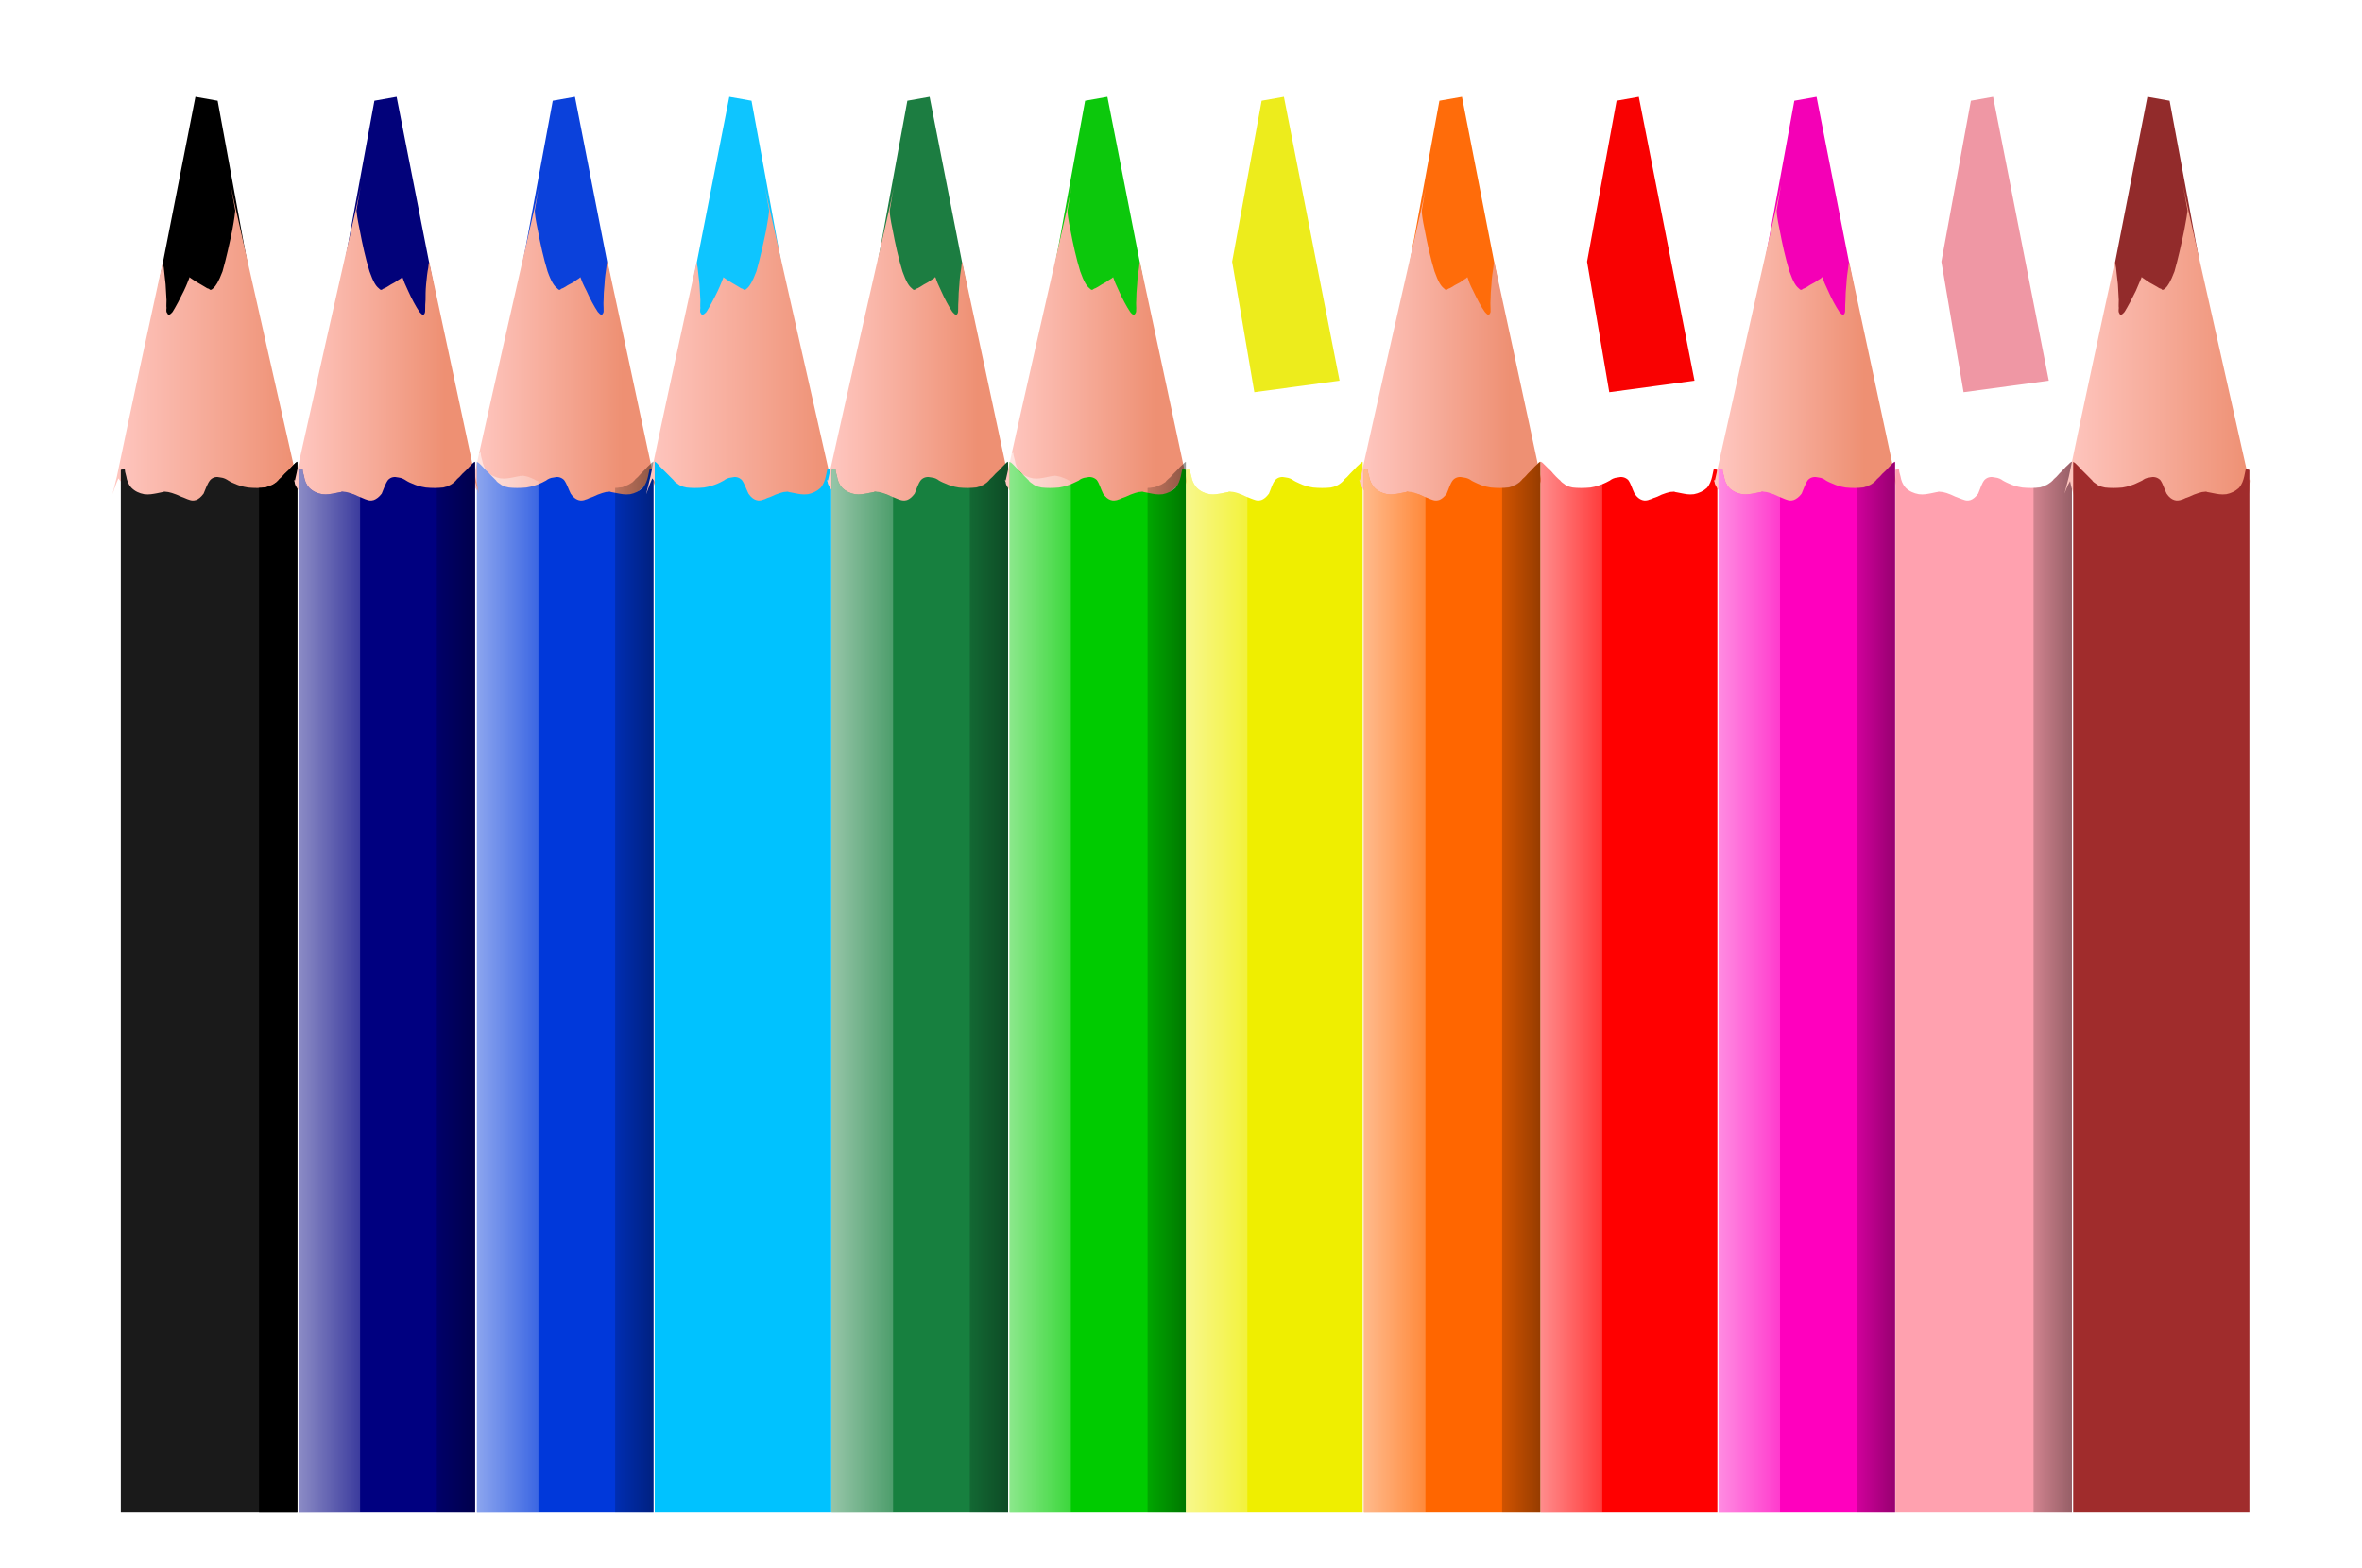 <?xml version="1.0" encoding="UTF-8"?>
<svg image-rendering="optimizeSpeed" baseProfile="basic" version="1.1" viewBox="0 0 485 322" xmlns="http://www.w3.org/2000/svg" xmlns:xlink="http://www.w3.org/1999/xlink">
<defs>
<linearGradient id="c">
<stop stop-color="#ee9073" offset="0"/>
<stop stop-color="#ffc8c2" offset="1"/>
</linearGradient>
<linearGradient id="b">
<stop stop-color="#fff" offset="0"/>
<stop stop-color="#fff" stop-opacity="0" offset="1"/>
</linearGradient>
<linearGradient id="h">
<stop offset="0"/>
<stop stop-opacity="0" offset="1"/>
</linearGradient>
<linearGradient id="d" x1=".801" x2="-.002" y1=".483" y2=".483" xlink:href="#c"></linearGradient>
<linearGradient id="e" x1="-1.429" x2="1.739" y1="4.468" y2="4.468" xlink:href="#b"></linearGradient>
<linearGradient id="a" x1="3.583" x2="-.795" y1="4.559" y2="4.559" xlink:href="#h"></linearGradient>
<linearGradient id="k" x1="1" x2="-.003" y1=".244" y2=".244" xlink:href="#c"></linearGradient>
<linearGradient id="g" x1=".801" x2="0" y1=".483" y2=".483" xlink:href="#c"></linearGradient>
<linearGradient id="r" x1="-1.429" x2="1.744" y1="4.409" y2="4.409" xlink:href="#b"></linearGradient>
<linearGradient id="q" x1=".803" x2="-.002" y1=".482" y2=".482" xlink:href="#c"></linearGradient>
<linearGradient id="j" x1="-1.441" x2="1.748" y1="4.49" y2="4.49" xlink:href="#b"></linearGradient>
<linearGradient id="p" x1="3.591" x2="-.795" y1="4.559" y2="4.559" xlink:href="#h"></linearGradient>
<linearGradient id="i" x1="-1.441" x2="1.748" y1="4.431" y2="4.431" xlink:href="#b"></linearGradient>
<linearGradient id="o" x1="-1.433" x2="1.739" y1="4.409" y2="4.409" xlink:href="#b"></linearGradient>
<linearGradient id="f" x1="-1.429" x2="1.739" y1="4.409" y2="4.409" xlink:href="#b"></linearGradient>
<linearGradient id="n" x1="3.583" x2="-.803" y1="4.559" y2="4.559" xlink:href="#h"></linearGradient>
<linearGradient id="m" x1="1" x2="-.013" y1=".17" y2=".17" xlink:href="#c"></linearGradient>
<linearGradient id="l" x1=".98" x2="-.003" y1=".573" y2=".573" xlink:href="#c"></linearGradient>
</defs>
<rect width="485" height="322" fill="#fff">
<animate attributeName="visibility" begin="0s" dur="4.00s" from="visible" repeatCount="indefinite" to="visible"/>
</rect>
<g></g>
<rect width="485" height="322" fill="#fff"/>
<path d="m107.38 53.75 6.12-33.06 4.56-0.81 11.38 58.31-17.5 2.37-4.56-26.81z" fill="#0b41db"/>
<path d="m97.13 98.69c3.56-16.06 9-40.06 12.62-55.94 1.75-8.19 0.81-4.25 0.06 0.5 0 0.63 0.13 1.69 0.63 4.06 0.5 2.69 1.19 5.82 2 8.44 0.75 2.13 1.37 3 1.94 3.44 0.43 0.5 0.62 0.37 0.87 0.12 0.25-0.06 0.44-0.18 0.88-0.43 0.43-0.32 1-0.57 1.56-0.88 0.5-0.37 0.87-0.62 1.19-0.81 0.25-0.19 0.25-0.25 0.31-0.25v0c-0.06-0.13-0.13-0.19 0.12 0.31 0.13 0.44 0.44 1.19 1.13 2.5 0.69 1.56 1.56 3.19 2.31 4.31 0.63 0.75 0.88 0.69 1.06 0.32 0.19-0.19 0.13-0.57 0.13-1.13 0-0.44-0.06-0.81 0-1.62 0-0.94 0.06-2 0.19-3.25 0.06-1.38 0.25-2.5 0.37-3.38 0.06-0.81 0.13-1.06 0.19-1.12 0-0.25 0-0.19 0.06-0.13 2.69 12.56 6.75 31.44 9.44 44.13 1.44 6.18 0.81 3-0.31 0.37-0.32 0.38-0.94 1.13-2.88 2.69-2.25 1.81-5.06 3.87-8.12 5.75-2.94 1.56-5.07 2.25-6.88 2.69-1.69 0.43-2.31 0.43-3.12 0.31-0.88 0.12-1.5 0.19-2.94-0.25-1.69-0.44-3.56-1.13-5.75-2.56-2.38-1.75-4.25-3.69-5.63-5.38-1.25-1.5-1.43-2.12-1.43-2.5-0.25-0.5-0.13-0.44 0-0.31z" fill="url(#d)"/>
<path d="m97.94 94.88c0-0.07 0-0.07 0.12 0.06 0.07 0 0.19 0.06 0.5 0.37 0.32 0.32 0.69 0.69 1.19 1.25l2.13 2.13c0 0.06 0.18 0.31 0.68 0.62 0.38 0.32 0.88 0.63 1.94 0.82 1.06 0.12 2.25 0.12 3.56 0 1.19-0.19 2.07-0.5 2.82-0.82 0.75-0.31 1.06-0.56 1.25-0.62 0.31-0.25 0.81-0.56 1.62-0.63 0.69-0.18 1.38-0.12 2.06 0.5 0.57 0.75 0.88 1.82 1.38 2.82 0.5 0.75 1 1.12 1.56 1.31s1 0.06 1.25 0c0.06-0.06 0.19-0.06 0.56-0.19 0.25-0.12 0.63-0.31 1.25-0.5 0.63-0.31 1.25-0.56 1.88-0.75 0.56-0.19 0.94-0.25 1.25-0.25 0.31-0.06 0.44 0 0.56 0.06 0.19 0 0.56 0.13 1.31 0.25 0.69 0.13 1.5 0.32 2.57 0.19 1-0.19 1.87-0.62 2.62-1.31 0.63-0.75 0.88-1.56 1.06-2.31 0.19-0.82 0.25-1.25 0.32-1.5h0.06c0-0.07 0.06-0.07 0.19 0 0.06 0 0.18 0 0.31 0.06 0.06 0 0.12 0 0.19 0.06h0.06v214.13h-36.25v-215.75z" fill="#0038da"/>
<path d="m98.75 93c-0.06-0.06-0.12-0.06-0.12 0-0.07 0-0.07 0-0.13 0.06-0.12 0-0.25 0-0.31 0.07h-0.19-0.06v217.5h12.62v-211.75c-0.06-0.07-0.18-0.13-0.43-0.19-0.25-0.13-0.5-0.31-0.88-0.44-0.44-0.19-0.87-0.37-1.31-0.44-0.44-0.12-0.75-0.12-0.94-0.06-0.25 0-0.37 0-0.37 0.06-0.25 0-0.63 0.13-1.32 0.25-0.75 0.13-1.56 0.32-2.56 0.19-1.06-0.19-1.94-0.62-2.62-1.31-0.69-0.81-1-1.63-1.13-2.44-0.25-0.81-0.31-1.25-0.25-1.5z" fill="url(#e)"/>
<path d="m134.19 94.88c-0.06-0.07-0.13-0.07-0.19 0.06-0.06 0-0.19 0.06-0.44 0.37-0.37 0.32-0.75 0.69-1.25 1.25-0.5 0.5-0.93 0.94-1.31 1.38-0.44 0.37-0.69 0.62-0.75 0.75-0.06 0-0.12 0.12-0.31 0.31-0.19 0.13-0.44 0.25-0.81 0.5-0.44 0.19-0.88 0.38-1.32 0.56-0.5 0.07-0.81 0.07-1.06 0.13-0.31 0-0.44 0-0.44 0.06v210.38h7.88v-215.75z" fill="url(#a)"/>
<path d="m160.38 53.75-6.07-33.06-4.56-0.81-11.44 58.31 17.5 2.37 4.57-26.81z" fill="#0ec5ff"/>
<path d="m170.63 98.69c-3.63-16.06-9.07-40.06-12.63-55.94-1.81-8.19-0.87-4.25-0.06 0.5-0.06 0.63-0.19 1.69-0.63 4.06-0.56 2.69-1.25 5.82-2 8.44-0.81 2.13-1.37 3-1.87 3.44-0.5 0.5-0.69 0.37-0.94 0.12-0.31-0.06-0.5-0.18-0.87-0.43-0.5-0.32-1-0.57-1.5-0.88-0.57-0.37-1-0.62-1.25-0.81-0.32-0.19-0.32-0.25-0.32-0.25-0.06-0.06-0.06-0.06 0 0 0-0.13 0.07-0.19-0.12 0.31-0.19 0.44-0.44 1.19-1.06 2.5-0.75 1.56-1.63 3.19-2.32 4.31-0.68 0.75-1 0.69-1.12 0.32-0.25-0.19-0.19-0.57-0.13-1.13-0.06-0.44 0-0.81 0-1.62-0.06-0.94-0.12-2-0.18-3.25-0.13-1.38-0.32-2.5-0.38-3.38-0.12-0.81-0.19-1.06-0.19-1.12-0.06-0.25-0.06-0.19 0-0.13-2.75 12.56-6.87 31.44-9.5 44.13-1.5 6.18-0.81 3 0.38 0.37 0.25 0.38 0.87 1.13 2.81 2.69 2.19 1.81 5 3.87 8.13 5.75 2.87 1.56 5 2.25 6.87 2.69 1.63 0.43 2.25 0.43 3.13 0.31 0.81 0.12 1.43 0.19 2.93-0.25 1.63-0.44 3.57-1.13 5.82-2.56 2.31-1.75 4.12-3.69 5.56-5.38 1.19-1.5 1.37-2.12 1.44-2.5 0.18-0.5 0.06-0.44 0-0.31z" fill="url(#k)"/>
<path d="m134.44 94.88c0-0.07 0.06-0.07 0.19 0.06 0.06 0 0.12 0.06 0.43 0.37 0.25 0.32 0.63 0.69 1.19 1.25l2.13 2.13c0 0.06 0.18 0.31 0.68 0.62 0.38 0.32 0.88 0.63 1.94 0.82 1.06 0.12 2.25 0.12 3.56 0 1.19-0.19 2.07-0.5 2.82-0.82 0.75-0.31 1.06-0.56 1.25-0.62 0.31-0.25 0.81-0.56 1.62-0.63 0.69-0.18 1.38-0.12 2.06 0.5 0.57 0.75 0.88 1.82 1.38 2.82 0.5 0.75 1 1.12 1.56 1.31s1 0.06 1.25 0c0.06-0.06 0.19-0.06 0.56-0.19 0.25-0.12 0.63-0.31 1.25-0.5 0.63-0.31 1.25-0.56 1.88-0.75 0.56-0.19 0.94-0.25 1.25-0.25 0.31-0.06 0.44 0 0.56 0.06 0.19 0 0.56 0.13 1.31 0.25 0.69 0.13 1.5 0.32 2.57 0.19 1-0.19 1.87-0.62 2.62-1.31 0.63-0.75 0.88-1.56 1.06-2.31 0.19-0.82 0.25-1.25 0.32-1.5h0.06c0-0.07 0.06-0.07 0.19 0 0.06 0 0.18 0 0.31 0.06 0.06 0 0.12 0 0.19 0.06h0.06v214.13h-36.25v-215.75z" fill="#00c2ff"/>
<path d="m135.25 93c-0.06-0.06-0.06-0.06-0.06 0-0.06 0-0.13 0-0.19 0.06-0.12 0-0.25 0-0.31 0.07h-0.19-0.06v217.5h12.62v-211.75c-0.06-0.07-0.18-0.13-0.37-0.19-0.25-0.13-0.56-0.31-0.94-0.44-0.5-0.19-0.87-0.37-1.31-0.44-0.44-0.12-0.75-0.12-0.94-0.06-0.25 0-0.37 0-0.37 0.06-0.25 0-0.63 0.13-1.32 0.25-0.75 0.13-1.56 0.32-2.56 0.19-1.06-0.19-1.94-0.62-2.62-1.31-0.69-0.81-0.94-1.63-1.07-2.44-0.25-0.81-0.31-1.25-0.31-1.5z" fill="url(#e)"/>
<path d="m170.69 94.88c0-0.07-0.06-0.07-0.13 0.06-0.12 0-0.18 0.06-0.5 0.37-0.37 0.32-0.75 0.69-1.25 1.25-0.5 0.5-0.93 0.94-1.31 1.38-0.44 0.37-0.69 0.62-0.75 0.75-0.06 0-0.12 0.12-0.31 0.31-0.19 0.13-0.44 0.25-0.81 0.5-0.44 0.19-0.88 0.38-1.32 0.56-0.5 0.07-0.81 0.07-1.06 0.13-0.31 0-0.44 0-0.44 0.06v210.38h7.88v-215.75z" fill="url(#a)"/>
<path d="m180.25 53.75 6.06-33.06 4.57-0.81 11.43 58.31-17.5 2.37-4.56-26.81z" fill="#1c7d41"/>
<path d="m170 98.69c3.56-16.06 9-40.06 12.63-55.94 1.75-8.19 0.81-4.25 0.06 0.5 0 0.63 0.12 1.69 0.62 4.06 0.5 2.69 1.19 5.82 2 8.44 0.75 2.13 1.32 3 1.88 3.44 0.44 0.5 0.62 0.37 0.94 0.12 0.25-0.06 0.43-0.18 0.87-0.43 0.44-0.32 0.94-0.57 1.5-0.88 0.5-0.37 0.94-0.62 1.25-0.81l0.25-0.25c0-0.06 0-0.06 0.06 0-0.06-0.13-0.06-0.19 0.13 0.31 0.12 0.44 0.44 1.19 1.06 2.5 0.69 1.56 1.56 3.19 2.31 4.31 0.63 0.75 0.88 0.69 1.07 0.32 0.12-0.19 0.12-0.57 0.12-1.13 0-0.44 0-0.81 0.06-1.62 0-0.94 0.07-2 0.19-3.25 0.06-1.38 0.25-2.5 0.38-3.38 0.06-0.81 0.12-1.06 0.18-1.12v-0.13c2.69 12.56 6.75 31.44 9.44 44.13 1.44 6.18 0.81 3-0.31 0.37-0.31 0.38-0.94 1.13-2.88 2.69-2.25 1.81-5 3.87-8.06 5.75-2.94 1.56-5.12 2.25-6.94 2.69-1.68 0.43-2.31 0.43-3.06 0.31-0.87 0.12-1.5 0.19-2.94-0.25-1.68-0.44-3.62-1.13-5.81-2.56-2.31-1.75-4.19-3.69-5.56-5.38-1.25-1.5-1.5-2.12-1.5-2.5-0.25-0.5-0.06-0.44 0.06-0.31z" fill="url(#g)"/>
<path d="m207 94.88c0-0.07-0.06-0.07-0.12 0.06-0.13 0-0.25 0.06-0.5 0.37-0.32 0.32-0.69 0.69-1.19 1.25-0.56 0.5-1 0.94-1.38 1.38-0.43 0.37-0.68 0.62-0.75 0.75-0.06 0.06-0.25 0.31-0.68 0.62-0.44 0.32-0.94 0.63-1.94 0.82-1.13 0.12-2.31 0.12-3.56 0-1.25-0.19-2.07-0.5-2.75-0.82-0.82-0.31-1.19-0.56-1.32-0.62-0.31-0.25-0.81-0.56-1.56-0.63-0.75-0.18-1.5-0.12-2.12 0.5-0.63 0.75-0.88 1.82-1.32 2.82-0.56 0.75-1.06 1.12-1.56 1.31-0.62 0.19-1.06 0.06-1.31 0-0.13-0.06-0.25-0.06-0.56-0.19-0.32-0.12-0.69-0.31-1.25-0.5-0.63-0.31-1.25-0.56-1.88-0.75-0.62-0.19-1-0.25-1.25-0.25-0.37-0.06-0.5 0-0.56 0.06-0.25 0-0.63 0.13-1.31 0.25-0.75 0.13-1.57 0.32-2.57 0.19-1.06-0.19-1.93-0.62-2.62-1.31-0.69-0.75-0.94-1.56-1.06-2.31-0.25-0.82-0.32-1.25-0.32-1.5h-0.06c-0.06-0.07-0.12-0.07-0.19 0-0.12 0-0.18 0-0.25 0.06-0.12 0-0.18 0-0.18 0.06h-0.13v214.13h36.25v-215.75z" fill="#17803f"/>
<path d="m171.56 96.38h-0.06c-0.06-0.07-0.12-0.07-0.19 0-0.12 0-0.18 0-0.25 0.06-0.12 0-0.18 0-0.18 0.06h-0.13v214.13h12.63v-208.5c-0.07-0.07-0.19-0.13-0.38-0.19-0.25-0.13-0.56-0.25-0.94-0.38-0.5-0.18-0.93-0.37-1.31-0.43-0.44-0.13-0.69-0.19-0.87-0.13-0.25 0-0.38 0-0.44 0.06-0.25 0-0.63 0.13-1.31 0.25-0.75 0.13-1.57 0.32-2.57 0.19-1.06-0.19-1.93-0.62-2.62-1.31-0.69-0.75-0.94-1.56-1.06-2.31-0.25-0.82-0.32-1.25-0.32-1.5z" fill="url(#r)"/>
<path d="m207 94.88c0-0.07-0.06-0.07-0.12 0.06-0.13 0-0.25 0.06-0.5 0.37-0.32 0.32-0.69 0.69-1.19 1.25-0.56 0.5-1 0.94-1.38 1.38-0.43 0.37-0.68 0.62-0.75 0.75-0.06 0-0.12 0.12-0.31 0.31-0.19 0.13-0.37 0.25-0.75 0.5-0.44 0.19-0.94 0.38-1.37 0.56-0.5 0.07-0.75 0.07-1 0.13-0.32 0-0.44 0-0.5 0.06v210.38h7.87v-215.75z" fill="url(#a)"/>
<path d="m216.75 53.75 6.06-33.06 4.57-0.81 11.43 58.31-17.5 2.37-4.56-26.81z" fill="#0cc80c"/>
<path d="m206.5 98.69c3.56-16.06 9-40.06 12.63-55.94 1.75-8.19 0.81-4.25 0.06 0.5 0 0.63 0.12 1.69 0.62 4.06 0.5 2.69 1.19 5.82 2 8.44 0.75 2.13 1.32 3 1.88 3.44 0.44 0.5 0.62 0.37 0.94 0.12 0.25-0.06 0.43-0.18 0.87-0.43 0.44-0.32 0.94-0.57 1.5-0.88 0.5-0.37 0.94-0.62 1.25-0.81 0.25-0.19 0.31-0.25 0.31-0.25v0c-0.06-0.13-0.06-0.19 0.13 0.31 0.12 0.44 0.44 1.19 1.06 2.5 0.69 1.56 1.56 3.19 2.31 4.31 0.57 0.75 0.88 0.69 1.07 0.32 0.18-0.19 0.18-0.57 0.18-1.13 0-0.44-0.06-0.81 0-1.62 0-0.94 0.07-2 0.19-3.25 0.06-1.38 0.25-2.5 0.38-3.38 0.06-0.81 0.12-1.06 0.18-1.12v-0.13c2.69 12.56 6.75 31.44 9.44 44.13 1.44 6.18 0.81 3-0.31 0.37-0.31 0.38-0.88 1.13-2.81 2.69-2.25 1.81-5.07 3.87-8.13 5.75-2.94 1.56-5.12 2.25-6.94 2.69-1.68 0.43-2.31 0.43-3.06 0.31-0.87 0.12-1.5 0.19-2.94-0.25-1.68-0.44-3.62-1.13-5.81-2.56-2.37-1.75-4.19-3.69-5.56-5.38-1.25-1.5-1.44-2.12-1.44-2.5-0.25-0.5-0.12-0.44 0-0.31z" fill="url(#q)"/>
<path d="m207.31 94.88c0-0.07 0-0.07 0.13 0.06 0.06 0 0.19 0.06 0.5 0.37 0.31 0.32 0.69 0.69 1.19 1.25 0.5 0.5 0.93 0.94 1.37 1.38 0.38 0.37 0.63 0.62 0.75 0.75 0 0.06 0.19 0.31 0.69 0.62 0.37 0.32 0.87 0.63 1.94 0.82 1.06 0.12 2.25 0.12 3.56 0 1.19-0.19 2-0.5 2.75-0.82 0.75-0.31 1.12-0.56 1.31-0.62 0.25-0.25 0.81-0.56 1.56-0.63 0.69-0.18 1.44-0.12 2.13 0.5 0.56 0.75 0.81 1.82 1.31 2.82 0.5 0.75 1 1.12 1.56 1.31 0.57 0.19 1 0.06 1.32 0 0.06-0.06 0.18-0.06 0.56-0.19 0.25-0.12 0.62-0.31 1.25-0.5 0.62-0.31 1.25-0.56 1.87-0.75 0.57-0.19 0.94-0.25 1.25-0.25 0.32-0.06 0.44 0 0.57 0.06 0.18 0 0.56 0.13 1.31 0.25 0.69 0.13 1.5 0.32 2.56 0.19 1-0.19 1.88-0.62 2.63-1.31 0.62-0.75 0.87-1.56 1.06-2.31 0.19-0.82 0.25-1.25 0.31-1.5h0.06c0-0.07 0.07-0.07 0.19 0 0.06 0 0.13 0 0.25 0.06 0.06 0 0.13 0 0.19 0.06h0.06v214.13h-36.19v-215.75z" fill="#00cb00"/>
<path d="m208.06 93c-0.06-0.06-0.06-0.06-0.06 0-0.06 0-0.12 0-0.19 0.06-0.12 0-0.18 0-0.25 0.07h-0.18-0.07v217.5h12.57v-211.75c-0.07-0.07-0.19-0.13-0.38-0.19-0.25-0.13-0.5-0.31-0.87-0.44-0.5-0.19-0.94-0.37-1.38-0.44-0.44-0.12-0.69-0.12-0.87-0.06-0.25 0-0.38 0-0.44 0.06-0.25 0-0.63 0.13-1.31 0.25-0.75 0.13-1.5 0.32-2.5 0.19-1.07-0.19-2-0.62-2.69-1.31-0.69-0.81-0.94-1.63-1.06-2.44-0.25-0.81-0.32-1.25-0.32-1.5z" fill="url(#j)"/>
<path d="m243.5 94.88c-0.06-0.07-0.06-0.07-0.12 0.06-0.07 0-0.19 0.06-0.44 0.37-0.38 0.32-0.75 0.69-1.25 1.25-0.5 0.5-0.94 0.94-1.31 1.38-0.44 0.37-0.69 0.62-0.82 0.75-0.06 0-0.06 0.12-0.25 0.31-0.18 0.13-0.43 0.25-0.81 0.5-0.44 0.19-0.94 0.38-1.37 0.56-0.5 0.07-0.75 0.07-1 0.13-0.32 0-0.44 0-0.5 0.06v210.38h7.87v-215.75z" fill="url(#p)"/>
<path d="m253 53.75 6.06-33.06 4.57-0.81 11.43 58.31-17.5 2.37-4.56-26.81z" fill="#edec1c"/>
<path d="m242.75 98.69c3.56-16.06 9-40.06 12.63-55.94 1.75-8.19 0.81-4.25 0.06 0.5 0 0.63 0.12 1.69 0.62 4.06 0.5 2.69 1.19 5.82 2 8.44 0.75 2.13 1.32 3 1.88 3.44 0.44 0.5 0.62 0.37 0.94 0.12 0.25-0.06 0.43-0.18 0.87-0.43 0.44-0.32 1-0.57 1.56-0.88 0.5-0.37 0.88-0.62 1.19-0.81 0.25-0.19 0.25-0.25 0.31-0.25v0c-0.06-0.13-0.06-0.19 0.13 0.31 0.12 0.44 0.44 1.19 1.06 2.5 0.69 1.56 1.56 3.19 2.31 4.31 0.63 0.75 0.94 0.69 1.13 0.32 0.19-0.19 0.12-0.57 0.12-1.13 0-0.44-0.06-0.81 0-1.62 0-0.94 0.07-2 0.19-3.25 0.06-1.38 0.25-2.5 0.38-3.38 0.06-0.81 0.12-1.06 0.18-1.12v-0.13c2.69 12.56 6.82 31.44 9.5 44.13 1.44 6.18 0.82 3-0.37 0.37-0.31 0.38-0.88 1.13-2.81 2.69-2.25 1.81-5.07 3.87-8.13 5.75-2.94 1.56-5.06 2.25-6.87 2.69-1.69 0.43-2.32 0.43-3.13 0.31-0.87 0.12-1.5 0.19-2.94-0.25-1.68-0.44-3.62-1.13-5.81-2.56-2.37-1.75-4.19-3.69-5.56-5.38-1.25-1.5-1.44-2.12-1.44-2.5-0.25-0.5-0.12-0.44 0-0.31z" fill="url(#d)"/>
<path d="m279.81 94.88c-0.06-0.07-0.12-0.07-0.18 0.06-0.07 0-0.19 0.06-0.44 0.37-0.38 0.32-0.75 0.69-1.25 1.25-0.5 0.5-0.94 0.94-1.31 1.38-0.44 0.37-0.69 0.62-0.75 0.75-0.07 0.06-0.25 0.31-0.69 0.62-0.44 0.32-0.94 0.63-1.94 0.82-1.12 0.12-2.37 0.12-3.62 0-1.25-0.19-2.07-0.5-2.75-0.82-0.75-0.31-1.13-0.56-1.25-0.62-0.32-0.25-0.88-0.56-1.63-0.63-0.75-0.18-1.5-0.12-2.12 0.5-0.63 0.75-0.88 1.82-1.32 2.82-0.56 0.75-1.06 1.12-1.56 1.31-0.62 0.19-1.06 0.06-1.25 0-0.12-0.06-0.25-0.06-0.56-0.19-0.38-0.12-0.75-0.31-1.31-0.5-0.63-0.31-1.25-0.56-1.82-0.75-0.62-0.19-1-0.25-1.31-0.25-0.37-0.06-0.5 0-0.56 0.06-0.25 0-0.63 0.13-1.31 0.25-0.75 0.13-1.57 0.32-2.5 0.19-1.07-0.19-1.94-0.62-2.63-1.31-0.69-0.75-1-1.56-1.12-2.31-0.25-0.82-0.32-1.25-0.32-1.5h-0.06c-0.06-0.07-0.12-0.07-0.19 0-0.12 0-0.18 0-0.25 0.06-0.12 0-0.18 0-0.18 0.06h-0.07v214.13h36.25v-215.75z" fill="#efee00"/>
<path d="m244.31 96.38h-0.06c-0.06-0.07-0.12-0.07-0.19 0-0.12 0-0.18 0-0.25 0.06-0.12 0-0.18 0-0.18 0.06h-0.07v214.13h12.57v-208.5c-0.07-0.07-0.19-0.13-0.38-0.19-0.25-0.13-0.5-0.25-0.87-0.38-0.5-0.18-0.94-0.37-1.38-0.43-0.44-0.13-0.69-0.19-0.87-0.13-0.25 0-0.38 0-0.44 0.06-0.25 0-0.63 0.13-1.31 0.25-0.75 0.13-1.57 0.32-2.5 0.19-1.07-0.19-1.94-0.62-2.63-1.31-0.69-0.75-1-1.56-1.12-2.31-0.25-0.82-0.32-1.25-0.32-1.5z" fill="url(#i)"/>
<path d="m279.81 94.88c-0.06-0.07-0.12-0.07-0.18 0.06-0.07 0-0.19 0.06-0.44 0.37-0.38 0.32-0.75 0.69-1.25 1.25-0.5 0.5-0.94 0.94-1.31 1.38-0.44 0.37-0.69 0.62-0.75 0.75-0.07 0-0.13 0.12-0.32 0.31-0.18 0.13-0.43 0.25-0.81 0.5-0.44 0.19-0.94 0.38-1.37 0.56-0.5 0.07-0.75 0.07-1 0.13-0.32 0-0.44 0-0.44 0.06v210.38h7.87v-215.75z" fill="url(#a)"/>
<path d="m289.5 53.75 6.06-33.06 4.63-0.81 11.37 58.31-17.5 2.37-4.56-26.81z" fill="#ff6c0a"/>
<path d="m279.25 98.69c3.56-16.06 9-40.06 12.63-55.94 1.75-8.19 0.81-4.25 0.06 0.5 0 0.63 0.12 1.69 0.62 4.06 0.5 2.69 1.19 5.82 2 8.44 0.75 2.13 1.32 3 1.88 3.44 0.44 0.5 0.62 0.37 0.94 0.12 0.25-0.06 0.43-0.18 0.87-0.43 0.44-0.32 1-0.57 1.56-0.88 0.5-0.37 0.88-0.62 1.19-0.81 0.25-0.19 0.25-0.25 0.31-0.25v0c-0.06-0.13-0.06-0.19 0.13 0.31 0.12 0.44 0.37 1.19 1.06 2.5 0.75 1.56 1.56 3.19 2.38 4.31 0.62 0.75 0.87 0.69 1.06 0.32 0.19-0.19 0.12-0.57 0.12-1.13 0-0.44-0.06-0.81 0-1.62 0-0.94 0.07-2 0.19-3.25 0.06-1.38 0.25-2.5 0.38-3.38 0.06-0.81 0.12-1.06 0.18-1.12v-0.13c2.69 12.56 6.82 31.44 9.5 44.13 1.44 6.18 0.82 3-0.31 0.37-0.31 0.38-0.94 1.13-2.87 2.69-2.25 1.81-5.07 3.87-8.13 5.75-2.94 1.56-5.06 2.25-6.87 2.69-1.69 0.43-2.32 0.43-3.13 0.31-0.87 0.12-1.5 0.19-2.94-0.25-1.68-0.44-3.56-1.13-5.75-2.56-2.37-1.75-4.25-3.69-5.62-5.38-1.25-1.5-1.44-2.12-1.44-2.5-0.25-0.5-0.12-0.44 0-0.31z" fill="url(#d)"/>
<path d="m316.31 94.88c-0.06-0.07-0.12-0.07-0.18 0.06-0.07 0-0.19 0.06-0.44 0.37-0.38 0.32-0.75 0.69-1.25 1.25-0.5 0.5-0.94 0.94-1.31 1.38-0.44 0.37-0.69 0.62-0.75 0.75-0.07 0.06-0.25 0.31-0.69 0.62-0.44 0.32-0.94 0.63-1.94 0.82-1.12 0.12-2.37 0.12-3.62 0-1.25-0.19-2.07-0.5-2.75-0.82-0.75-0.31-1.13-0.56-1.25-0.62-0.32-0.25-0.88-0.56-1.63-0.63-0.75-0.18-1.5-0.12-2.12 0.5-0.63 0.75-0.88 1.82-1.32 2.82-0.56 0.75-1.06 1.12-1.56 1.31-0.62 0.19-1.06 0.06-1.25 0-0.12-0.06-0.25-0.06-0.56-0.19-0.31-0.12-0.69-0.31-1.25-0.5-0.63-0.31-1.25-0.56-1.88-0.75-0.62-0.19-1-0.25-1.31-0.25-0.37-0.06-0.5 0-0.5 0.06-0.25 0-0.62 0.13-1.31 0.25-0.75 0.13-1.56 0.32-2.56 0.19-1.07-0.19-1.94-0.62-2.63-1.31-0.69-0.75-1-1.56-1.12-2.31-0.25-0.82-0.32-1.25-0.32-1.5h-0.06c-0.06-0.07-0.06-0.07-0.12 0-0.13 0-0.25 0-0.32 0.06-0.12 0-0.18 0-0.18 0.06h-0.07v214.13h36.25v-215.75z" fill="#f60"/>
<path d="m280.81 96.38h-0.06c-0.06-0.07-0.06-0.07-0.12 0-0.13 0-0.25 0-0.32 0.06-0.12 0-0.18 0-0.18 0.06h-0.07v214.13h12.63v-208.5c-0.06-0.07-0.19-0.13-0.44-0.19-0.25-0.13-0.5-0.25-0.87-0.38-0.44-0.18-0.88-0.37-1.32-0.43-0.43-0.13-0.75-0.19-0.93-0.13-0.25 0-0.38 0-0.38 0.06-0.25 0-0.62 0.13-1.31 0.25-0.75 0.13-1.56 0.32-2.56 0.19-1.07-0.19-1.94-0.62-2.63-1.31-0.69-0.75-1-1.56-1.12-2.31-0.25-0.82-0.32-1.25-0.32-1.5z" fill="url(#o)"/>
<path d="m316.31 94.88c-0.06-0.07-0.12-0.07-0.18 0.06-0.07 0-0.19 0.06-0.44 0.37-0.38 0.32-0.75 0.69-1.25 1.25-0.5 0.5-0.94 0.94-1.31 1.38-0.44 0.37-0.69 0.62-0.75 0.75-0.07 0-0.13 0.12-0.32 0.31-0.18 0.13-0.43 0.25-0.81 0.5-0.44 0.19-0.87 0.38-1.31 0.56-0.5 0.07-0.81 0.07-1.06 0.13-0.32 0-0.44 0-0.44 0.06v210.38h7.87v-215.75z" fill="url(#a)"/>
<path d="m325.88 53.75 6.06-33.06 4.56-0.81 11.44 58.31-17.5 2.37-4.56-26.81z" fill="#f90101"/>
<path d="m315.63 98.69c3.56-16.06 9-40.06 12.62-55.94 1.75-8.19 0.81-4.25 0.06 0.5 0 0.63 0.13 1.69 0.63 4.06 0.5 2.69 1.19 5.82 2 8.44 0.75 2.13 1.31 3 1.87 3.44 0.44 0.5 0.63 0.37 0.94 0.12 0.25-0.06 0.44-0.18 0.88-0.43 0.43-0.32 0.93-0.57 1.5-0.88 0.5-0.37 0.93-0.62 1.25-0.81 0.18-0.19 0.25-0.25 0.25-0.25 0-0.06 0-0.06 0.06 0-0.06-0.13-0.06-0.19 0.12 0.31 0.13 0.44 0.44 1.19 1.07 2.5 0.68 1.56 1.56 3.19 2.31 4.31 0.62 0.75 0.87 0.69 1.06 0.32 0.13-0.19 0.13-0.57 0.13-1.13 0-0.44 0-0.81 0.06-1.62 0-0.94 0.06-2 0.19-3.25 0.06-1.38 0.25-2.5 0.37-3.38 0.06-0.81 0.13-1.06 0.19-1.12v-0.13c2.69 12.56 6.75 31.44 9.44 44.13 1.43 6.18 0.81 3-0.32 0.37-0.31 0.38-0.93 1.13-2.87 2.69-2.25 1.81-5 3.87-8.06 5.75-2.94 1.56-5.13 2.25-6.94 2.69-1.69 0.43-2.31 0.43-3.06 0.31-0.88 0.12-1.5 0.19-2.94-0.25-1.69-0.44-3.63-1.13-5.81-2.56-2.32-1.75-4.19-3.69-5.57-5.38-1.25-1.5-1.5-2.12-1.5-2.5-0.25-0.5-0.06-0.44 0.07-0.31z" fill="url(#g)"/>
<path d="m316.38 94.88c0-0.07 0.06-0.07 0.18 0.06 0.07 0 0.13 0.06 0.44 0.37 0.31 0.32 0.69 0.69 1.25 1.25 0.44 0.5 0.88 0.94 1.31 1.38 0.38 0.37 0.63 0.62 0.82 0.75 0.06 0.06 0.18 0.31 0.68 0.62 0.38 0.32 0.82 0.63 1.88 0.82 1.06 0.12 2.31 0.12 3.62 0 1.19-0.19 2-0.5 2.75-0.82 0.75-0.31 1.07-0.56 1.25-0.62 0.32-0.25 0.82-0.56 1.63-0.63 0.69-0.18 1.44-0.12 2.12 0.5 0.57 0.75 0.82 1.82 1.32 2.82 0.5 0.75 1 1.12 1.56 1.31s1 0.06 1.25 0c0.06-0.06 0.19-0.06 0.56-0.19 0.31-0.12 0.69-0.31 1.31-0.5 0.57-0.31 1.19-0.56 1.82-0.75 0.56-0.19 0.93-0.25 1.31-0.25 0.31-0.06 0.44 0 0.56 0.06 0.19 0 0.56 0.13 1.31 0.25 0.69 0.13 1.44 0.32 2.5 0.19 1-0.19 1.94-0.62 2.69-1.31 0.63-0.75 0.88-1.56 1.06-2.31 0.19-0.82 0.25-1.25 0.32-1.5h0.06c0-0.07 0.06-0.07 0.19 0 0.06 0 0.12 0 0.25 0.06 0.06 0 0.12 0 0.18 0.06h0.07v214.13h-36.25v-215.75z" fill="#f00"/>
<path d="m317.19 93c-0.06-0.06-0.06-0.06-0.06 0-0.07 0-0.13 0-0.19 0.06-0.13 0-0.19 0-0.25 0.07h-0.19-0.12v217.5h12.62v-211.75c-0.06-0.07-0.19-0.13-0.37-0.19-0.25-0.13-0.57-0.31-0.94-0.44-0.5-0.19-0.88-0.37-1.31-0.44-0.44-0.12-0.75-0.12-0.94-0.06-0.25 0-0.38 0-0.38 0.06-0.25 0-0.62 0.13-1.31 0.25-0.75 0.13-1.56 0.32-2.56 0.19-1.06-0.19-1.94-0.62-2.63-1.31-0.68-0.81-0.93-1.63-1.06-2.44-0.25-0.81-0.31-1.25-0.31-1.5z" fill="url(#e)"/>
<path d="m352.63 94.88c0-0.07-0.07-0.07-0.13 0.06-0.12 0-0.25 0.06-0.5 0.37-0.31 0.32-0.69 0.69-1.19 1.25-0.56 0.5-1 0.94-1.37 1.38-0.44 0.37-0.69 0.62-0.75 0.75-0.06 0-0.13 0.12-0.31 0.31-0.19 0.13-0.38 0.25-0.75 0.5-0.44 0.19-0.94 0.38-1.38 0.56-0.5 0.07-0.75 0.07-1 0.13-0.31 0-0.44 0-0.5 0.06v210.38h7.88v-215.75z" fill="url(#a)"/>
<path d="m362.38 53.75 6.06-33.06 4.56-0.81 11.44 58.31-17.5 2.37-4.56-26.81z" fill="#f400b6"/>
<path d="m352.13 98.69c3.56-16.06 8.93-40.06 12.56-55.94 1.75-8.19 0.87-4.25 0.12 0.5 0 0.63 0.13 1.69 0.63 4.06 0.5 2.69 1.19 5.82 2 8.44 0.75 2.13 1.31 3 1.87 3.44 0.44 0.5 0.63 0.37 0.94 0.12 0.25-0.06 0.44-0.18 0.88-0.43 0.43-0.32 0.93-0.57 1.5-0.88 0.5-0.37 0.93-0.62 1.25-0.81 0.18-0.19 0.25-0.25 0.25-0.25 0-0.06 0-0.06 0.06 0-0.06-0.13-0.06-0.19 0.12 0.31 0.13 0.44 0.44 1.19 1.07 2.5 0.68 1.56 1.56 3.19 2.31 4.31 0.62 0.75 0.87 0.69 1.06 0.32 0.13-0.19 0.13-0.57 0.13-1.13 0-0.44 0-0.81 0.06-1.62 0-0.94 0.06-2 0.19-3.25 0.06-1.38 0.25-2.5 0.37-3.38 0.06-0.81 0.13-1.06 0.19-1.12v-0.13c2.69 12.56 6.75 31.44 9.44 44.13 1.43 6.18 0.81 3-0.32 0.37-0.31 0.38-0.93 1.13-2.87 2.69-2.25 1.81-5.06 3.87-8.13 5.75-2.93 1.56-5.06 2.25-6.87 2.69-1.69 0.43-2.31 0.43-3.06 0.31-0.88 0.12-1.5 0.19-2.94-0.25-1.69-0.44-3.63-1.13-5.81-2.56-2.32-1.75-4.19-3.69-5.57-5.38-1.25-1.5-1.5-2.12-1.5-2.5-0.25-0.5-0.06-0.44 0.07-0.31z" fill="url(#g)"/>
<path d="m389.13 94.88c0-0.07-0.07-0.07-0.13 0.06-0.12 0-0.25 0.06-0.5 0.37-0.31 0.32-0.69 0.69-1.19 1.25-0.56 0.5-1 0.94-1.37 1.38-0.44 0.37-0.69 0.62-0.75 0.75-0.06 0.06-0.25 0.31-0.69 0.62-0.44 0.32-0.94 0.63-1.94 0.82-1.12 0.12-2.31 0.12-3.56 0-1.25-0.19-2.06-0.5-2.75-0.82-0.81-0.31-1.19-0.56-1.31-0.62-0.31-0.25-0.81-0.56-1.56-0.63-0.75-0.18-1.5-0.12-2.13 0.5-0.56 0.75-0.87 1.82-1.31 2.82-0.56 0.75-1.13 1.12-1.63 1.31-0.62 0.19-1.06 0.06-1.25 0-0.12-0.06-0.25-0.06-0.56-0.19-0.31-0.12-0.69-0.31-1.25-0.5-0.62-0.31-1.25-0.56-1.87-0.75-0.63-0.19-1-0.25-1.25-0.25-0.38-0.06-0.5 0-0.57 0.06-0.25 0-0.62 0.13-1.31 0.25-0.75 0.13-1.56 0.32-2.56 0.19-1.06-0.19-1.94-0.62-2.63-1.31-0.68-0.75-0.93-1.56-1.06-2.31-0.25-0.82-0.31-1.25-0.31-1.5h-0.06c-0.07-0.07-0.13-0.07-0.19 0-0.13 0-0.19 0-0.25 0.06-0.13 0-0.19 0-0.19 0.06h-0.12v214.13h36.25v-215.75z" fill="#ff00be"/>
<path d="m353.69 96.38h-0.06c-0.07-0.07-0.13-0.07-0.19 0-0.13 0-0.19 0-0.25 0.06-0.13 0-0.19 0-0.19 0.06h-0.12v214.13h12.62v-208.5c-0.06-0.07-0.19-0.13-0.37-0.19-0.25-0.13-0.5-0.25-0.88-0.38-0.5-0.18-0.94-0.37-1.37-0.43-0.44-0.13-0.75-0.19-0.94-0.13-0.25 0-0.38 0-0.38 0.06-0.25 0-0.62 0.13-1.31 0.25-0.75 0.13-1.56 0.32-2.56 0.19-1.06-0.19-1.94-0.62-2.63-1.31-0.68-0.75-0.93-1.56-1.06-2.31-0.25-0.82-0.31-1.25-0.31-1.5z" fill="url(#f)"/>
<path d="m389.13 94.88c0-0.07-0.07-0.07-0.13 0.06-0.12 0-0.25 0.06-0.5 0.37-0.31 0.32-0.69 0.69-1.19 1.25-0.56 0.5-1 0.94-1.37 1.38-0.44 0.37-0.69 0.62-0.75 0.75-0.06 0-0.13 0.12-0.31 0.31-0.19 0.13-0.38 0.25-0.75 0.5-0.44 0.19-0.94 0.38-1.38 0.56-0.5 0.07-0.75 0.07-1 0.13-0.31 0-0.44 0-0.5 0.06v210.38h7.88v-215.75z" fill="url(#a)"/>
<path d="m398.63 53.75 6.06-33.06 4.56-0.81 11.44 58.31-17.5 2.37-4.56-26.81z" fill="#ef97a4"/>
<path d="m388.38 98.69c3.56-16.06 9-40.06 12.62-55.94 1.75-8.19 0.81-4.25 0.06 0.5 0 0.63 0.13 1.69 0.63 4.06 0.5 2.69 1.19 5.82 2 8.44 0.75 2.13 1.31 3 1.87 3.44 0.44 0.5 0.63 0.37 0.94 0.12 0.25-0.06 0.44-0.18 0.88-0.43 0.43-0.32 1-0.57 1.56-0.88 0.5-0.37 0.87-0.62 1.19-0.81 0.25-0.19 0.25-0.25 0.31-0.25v0c-0.06-0.13-0.06-0.19 0.12 0.31 0.13 0.44 0.44 1.19 1.07 2.5 0.68 1.56 1.56 3.19 2.31 4.31 0.62 0.75 0.94 0.69 1.12 0.32 0.19-0.19 0.13-0.57 0.13-1.13 0-0.44-0.06-0.81 0-1.62 0-0.94 0.06-2 0.19-3.25 0.06-1.38 0.25-2.5 0.37-3.38 0.06-0.81 0.13-1.06 0.19-1.12v-0.13c2.69 12.56 6.81 31.44 9.5 44.13 1.44 6.18 0.81 3-0.38 0.37-0.31 0.38-0.87 1.13-2.81 2.69-2.25 1.81-5.06 3.87-8.12 5.75-2.94 1.56-5.07 2.25-6.88 2.69-1.69 0.43-2.31 0.43-3.12 0.31-0.88 0.12-1.5 0.19-2.94-0.25-1.69-0.44-3.63-1.13-5.81-2.56-2.38-1.75-4.19-3.69-5.57-5.38-1.25-1.5-1.43-2.12-1.43-2.5-0.25-0.5-0.13-0.44 0-0.31z" fill="url(#d)"/>
<path d="m425.44 94.88c-0.06-0.07-0.13-0.07-0.19 0.06-0.06 0-0.19 0.06-0.44 0.37-0.37 0.32-0.75 0.69-1.25 1.25-0.5 0.5-0.93 0.94-1.31 1.38-0.44 0.37-0.69 0.62-0.75 0.75-0.12 0.06-0.31 0.31-0.75 0.62-0.44 0.32-0.94 0.63-1.94 0.82-1.12 0.12-2.31 0.12-3.56 0-1.25-0.19-2.06-0.5-2.75-0.82-0.75-0.31-1.12-0.56-1.25-0.62-0.31-0.25-0.87-0.56-1.62-0.63-0.75-0.18-1.5-0.12-2.13 0.5-0.62 0.75-0.87 1.82-1.31 2.82-0.56 0.75-1.06 1.12-1.56 1.31-0.63 0.19-1.07 0.06-1.25 0-0.13-0.06-0.25-0.06-0.57-0.19-0.37-0.12-0.75-0.31-1.31-0.5-0.62-0.31-1.25-0.56-1.81-0.75-0.63-0.19-1-0.25-1.31-0.25-0.38-0.06-0.5 0-0.57 0.06-0.25 0-0.62 0.13-1.31 0.25-0.75 0.13-1.5 0.32-2.5 0.19-1.06-0.19-2-0.62-2.69-1.31-0.68-0.75-0.93-1.56-1.06-2.31-0.25-0.82-0.31-1.25-0.31-1.5h-0.06c-0.07-0.07-0.13-0.07-0.19 0-0.13 0-0.19 0-0.25 0.06-0.13 0-0.19 0-0.19 0.06h-0.06v214.13h36.25v-215.75z" fill="#ffa1af"/>
<path d="m389.94 96.38h-0.06c-0.07-0.07-0.13-0.07-0.19 0-0.13 0-0.19 0-0.25 0.06-0.13 0-0.19 0-0.19 0.06h-0.06v214.13h12.56v-208.5c-0.06-0.07-0.19-0.13-0.37-0.19-0.25-0.13-0.5-0.25-0.88-0.38-0.5-0.18-0.94-0.37-1.37-0.43-0.44-0.13-0.69-0.19-0.88-0.13-0.25 0-0.37 0-0.44 0.06-0.25 0-0.62 0.13-1.31 0.25-0.75 0.13-1.5 0.32-2.5 0.19-1.06-0.19-2-0.62-2.69-1.31-0.68-0.75-0.93-1.56-1.06-2.31-0.25-0.82-0.31-1.25-0.31-1.5z" fill="url(#i)"/>
<path d="m425.44 94.88c-0.06-0.07-0.13-0.07-0.19 0.06-0.06 0-0.19 0.06-0.44 0.37-0.37 0.32-0.75 0.69-1.25 1.25-0.5 0.5-0.93 0.94-1.31 1.38-0.44 0.37-0.69 0.62-0.75 0.75-0.06 0-0.12 0.12-0.31 0.31-0.19 0.13-0.44 0.25-0.81 0.5-0.44 0.19-0.94 0.38-1.38 0.56-0.5 0.07-0.75 0.07-1 0.13-0.31 0-0.44 0-0.44 0.06v210.38h7.88v-215.75z" fill="url(#n)"/>
<path d="m451.63 53.75-6.13-33.06-4.56-0.81-11.38 58.31 17.5 2.37 4.57-26.81z" fill="#902727" fill-opacity=".98"/>
<path d="m461.81 98.69c-3.62-16.06-9-40.06-12.56-55.94-1.81-8.19-0.87-4.25-0.06 0.5-0.06 0.63-0.25 1.69-0.69 4.06-0.56 2.69-1.25 5.82-2 8.44-0.81 2.13-1.37 3-1.87 3.44-0.5 0.5-0.69 0.37-0.88 0.12-0.31-0.06-0.5-0.18-0.87-0.43-0.5-0.32-1.07-0.57-1.57-0.88-0.56-0.37-0.93-0.62-1.18-0.81-0.32-0.19-0.32-0.25-0.32-0.25-0.06-0.06 0-0.06 0 0 0-0.13 0-0.19-0.18 0.31-0.19 0.44-0.5 1.19-1.07 2.5-0.75 1.56-1.62 3.19-2.31 4.31-0.62 0.75-0.94 0.69-1.06 0.32-0.19-0.19-0.19-0.57-0.13-1.13-0.06-0.44 0-0.81 0-1.62-0.06-0.94-0.12-2-0.18-3.25-0.13-1.38-0.32-2.5-0.38-3.38-0.12-0.81-0.19-1.06-0.19-1.12-0.06-0.25-0.06-0.19-0.06-0.13-2.75 12.5-6.81 31.38-9.44 44.13-1.5 6-0.87 2.75 0.25 0.93 0.19 1.07 0.63 2.94 2.44 7.25 2 5 4.56 10.75 7.63 15.94 2.87 4.38 5.25 6.44 7.31 7.69 2.06 1.44 3.06 1.37 3.62 1.19 0.38 0.31 1.25 0.5 2.94-0.69 1.63-1 3.5-2.88 5.81-7.13 2.32-5.06 4.19-10.87 5.63-15.93 1.19-4.38 1.44-6.38 1.44-7.5 0.18-1.38 0-1.25-0.07-0.94z" fill="url(#m)"/>
<path d="m425.69 94.88c0-0.07 0-0.07 0.12 0.06 0.07 0 0.19 0.06 0.5 0.37 0.32 0.32 0.69 0.69 1.19 1.25l2.13 2.13c0 0.06 0.18 0.31 0.68 0.62 0.38 0.32 0.88 0.63 1.94 0.82 1.06 0.12 2.25 0.12 3.56 0 1.19-0.19 2-0.5 2.75-0.82 0.75-0.31 1.13-0.56 1.32-0.62 0.25-0.25 0.81-0.56 1.56-0.63 0.69-0.18 1.44-0.12 2.12 0.5 0.57 0.75 0.82 1.82 1.32 2.82 0.5 0.75 1 1.12 1.56 1.31s1 0.06 1.31 0c0.06-0.06 0.19-0.06 0.56-0.19 0.25-0.12 0.63-0.31 1.25-0.5 0.63-0.31 1.25-0.56 1.88-0.75 0.56-0.19 0.94-0.25 1.25-0.25 0.31-0.06 0.44 0 0.56 0.06 0.19 0 0.56 0.13 1.31 0.25 0.69 0.13 1.5 0.32 2.57 0.19 1-0.19 1.87-0.62 2.62-1.31 0.63-0.75 0.88-1.56 1.06-2.31 0.19-0.82 0.25-1.25 0.32-1.5h0.06c0-0.07 0.06-0.07 0.19 0 0.06 0 0.12 0 0.25 0.06 0.06 0 0.12 0 0.18 0.06h0.07v214.13h-36.19v-215.75z" fill="#a02c2c"/>
<path d="m426.44 93c-0.06-0.06-0.06-0.06-0.06 0-0.07 0-0.13 0-0.19 0.06-0.13 0-0.19 0-0.25 0.07h-0.19-0.06v217.5h12.56v-211.75c-0.06-0.07-0.19-0.13-0.37-0.19-0.25-0.13-0.5-0.31-0.88-0.44-0.5-0.19-0.94-0.37-1.37-0.44-0.44-0.12-0.69-0.12-0.88-0.06-0.25 0-0.37 0-0.44 0.06-0.25 0-0.62 0.13-1.31 0.25-0.75 0.13-1.5 0.32-2.5 0.19-1.06-0.19-2-0.62-2.69-1.31-0.68-0.81-0.93-1.63-1.06-2.44-0.25-0.81-0.31-1.25-0.31-1.5z" fill="url(#j)"/>
<path d="m461.88 94.88c-0.07-0.07-0.07-0.07-0.13 0.06-0.06 0-0.19 0.06-0.44 0.37-0.37 0.32-0.75 0.69-1.25 1.25-0.5 0.5-0.93 0.94-1.31 1.38-0.44 0.37-0.69 0.62-0.81 0.75-0.06 0-0.06 0.12-0.25 0.31-0.19 0.13-0.44 0.25-0.81 0.5-0.44 0.19-0.94 0.38-1.38 0.56-0.5 0.07-0.75 0.07-1 0.13-0.31 0-0.44 0-0.5 0.06v210.38h7.88v-215.75z" fill="url(#a)"/>
<path d="m50.75 53.75-6.06-33.06-4.56-0.81-11.44 58.31 17.5 2.37 4.56-26.81z"/>
<path d="m61 98.69c-3.62-16.06-9.06-40.06-12.62-55.94-1.82-8.19-0.88-4.25-0.07 0.5-0.06 0.63-0.18 1.69-0.62 4.06-0.56 2.69-1.25 5.82-2 8.44-0.81 2.13-1.38 3-1.88 3.44-0.5 0.5-0.68 0.37-0.93 0.12-0.32-0.06-0.5-0.18-0.88-0.43-0.5-0.32-1-0.57-1.5-0.88-0.56-0.37-1-0.62-1.25-0.81-0.31-0.19-0.31-0.25-0.31-0.25-0.06-0.06-0.06-0.06 0 0 0-0.13 0.06-0.19-0.13 0.31-0.18 0.44-0.43 1.19-1.06 2.5-0.75 1.56-1.62 3.19-2.31 4.31-0.63 0.75-0.94 0.69-1.06 0.32-0.25-0.19-0.25-0.57-0.19-1.13-0.06-0.44 0-0.81 0-1.62-0.06-0.94-0.13-2-0.19-3.25-0.12-1.38-0.31-2.5-0.37-3.38-0.13-0.81-0.19-1.06-0.19-1.12-0.06-0.25-0.06-0.19 0-0.13-2.75 12.56-6.81 31.44-9.44 44.13-1.5 6.18-0.87 3 0.31 0.37 0.25 0.38 0.82 1.13 2.82 2.69 2.18 1.81 5 3.87 8.12 5.75 2.88 1.56 5.06 2.25 6.94 2.69 1.62 0.43 2.25 0.43 3.06 0.31 0.81 0.12 1.44 0.19 2.94-0.25 1.62-0.44 3.56-1.13 5.81-2.56 2.31-1.75 4.13-3.69 5.56-5.38 1.19-1.5 1.38-2.12 1.44-2.5 0.19-0.5 0.06-0.44 0-0.31z" fill="url(#l)"/>
<path d="m61.06 94.88c0-0.07-0.06-0.07-0.12 0.06-0.13 0-0.25 0.06-0.5 0.37-0.31 0.32-0.69 0.69-1.19 1.25-0.56 0.5-1 0.94-1.37 1.38-0.44 0.37-0.69 0.62-0.75 0.75-0.07 0.06-0.25 0.31-0.69 0.62-0.44 0.32-0.94 0.63-1.94 0.82-1.12 0.12-2.31 0.12-3.56 0-1.25-0.19-2.13-0.5-2.81-0.82-0.82-0.31-1.13-0.56-1.25-0.62-0.38-0.25-0.88-0.56-1.63-0.63-0.75-0.18-1.44-0.12-2.06 0.5-0.63 0.75-0.94 1.82-1.38 2.82-0.56 0.75-1.06 1.12-1.56 1.31-0.62 0.19-1.06 0.06-1.25 0-0.12-0.06-0.25-0.06-0.56-0.19-0.31-0.12-0.69-0.31-1.25-0.5-0.63-0.31-1.25-0.56-1.88-0.75-0.62-0.19-1-0.25-1.25-0.25-0.37-0.06-0.5 0-0.56 0.06-0.25 0-0.62 0.13-1.31 0.25-0.75 0.13-1.56 0.32-2.56 0.19-1.07-0.19-1.94-0.62-2.63-1.31-0.69-0.75-0.94-1.56-1.06-2.31-0.25-0.82-0.31-1.25-0.31-1.5h-0.07c-0.06-0.07-0.12-0.07-0.18 0-0.13 0-0.25 0-0.32 0.06-0.12 0-0.18 0-0.18 0.06h-0.07v214.13h36.25v-215.75z" fill="#1a1a1a"/>
<path d="m25.63 96.38h-0.07c-0.06-0.07-0.12-0.07-0.18 0-0.13 0-0.25 0-0.32 0.06-0.12 0-0.18 0-0.18 0.06h-0.07v214.13h12.63v-208.5c-0.06-0.07-0.19-0.13-0.38-0.19-0.25-0.13-0.56-0.25-0.93-0.38-0.5-0.18-0.88-0.37-1.32-0.43-0.43-0.13-0.75-0.19-0.93-0.13-0.25 0-0.38 0-0.38 0.06-0.25 0-0.62 0.13-1.31 0.25-0.75 0.13-1.56 0.32-2.56 0.19-1.07-0.19-1.94-0.62-2.63-1.31-0.69-0.75-0.94-1.56-1.06-2.31-0.25-0.82-0.31-1.25-0.31-1.5z" fill="url(#f)"/>
<path d="m61.06 94.88c0-0.07-0.06-0.07-0.12 0.06-0.13 0-0.25 0.06-0.5 0.37-0.31 0.32-0.69 0.69-1.19 1.25-0.56 0.5-1 0.94-1.37 1.38-0.44 0.37-0.69 0.62-0.75 0.75-0.07 0-0.13 0.12-0.32 0.31-0.18 0.13-0.37 0.25-0.75 0.5-0.43 0.19-0.93 0.38-1.37 0.56-0.5 0.07-0.81 0.07-1.06 0.13-0.32 0-0.44 0-0.44 0.06v210.38h7.87v-215.75z"/>
<path d="m70.81 53.75 6.07-33.06 4.56-0.81 11.44 58.31-17.5 2.37-4.57-26.81z" fill="#02027a"/>
<path d="m60.56 98.69c3.57-16.06 8.94-40.06 12.57-55.94 1.75-8.19 0.81-4.25 0.06 0.5 0.06 0.63 0.19 1.69 0.69 4.06 0.5 2.69 1.18 5.82 2 8.44 0.75 2.13 1.31 3 1.87 3.44 0.44 0.5 0.63 0.37 0.94 0.12 0.25-0.06 0.44-0.18 0.87-0.43 0.44-0.32 0.94-0.57 1.5-0.88 0.5-0.37 0.94-0.62 1.25-0.81l0.25-0.25c0-0.06 0-0.06 0.07 0-0.07-0.13-0.07-0.19 0.12 0.31 0.13 0.44 0.44 1.19 1.06 2.5 0.69 1.56 1.57 3.19 2.32 4.31 0.62 0.75 0.87 0.69 1.06 0.32 0.12-0.19 0.12-0.57 0.12-1.13 0-0.44 0-0.81 0.07-1.62 0-0.94 0-2 0.12-3.25 0.13-1.38 0.25-2.5 0.44-3.38 0.06-0.81 0.12-1.06 0.19-1.12v-0.13c2.68 12.56 6.75 31.44 9.43 44.13 1.44 6.18 0.82 3-0.31 0.37-0.31 0.38-0.94 1.13-2.87 2.69-2.25 1.81-5.07 3.87-8.13 5.75-2.94 1.56-5.06 2.25-6.87 2.69-1.69 0.43-2.32 0.43-3.07 0.31-0.87 0.12-1.5 0.19-2.93-0.25-1.69-0.44-3.57-1.13-5.82-2.56-2.37-1.75-4.25-3.69-5.62-5.38-1.25-1.5-1.44-2.12-1.44-2.5-0.19-0.5-0.06-0.44 0.06-0.31z" fill="url(#d)"/>
<path d="m97.56 94.88c0-0.07-0.06-0.07-0.12 0.06-0.13 0-0.25 0.06-0.5 0.37-0.31 0.32-0.69 0.69-1.19 1.25-0.56 0.5-1 0.94-1.37 1.38-0.44 0.37-0.69 0.62-0.75 0.75-0.07 0.06-0.25 0.31-0.69 0.62-0.44 0.32-0.94 0.63-1.94 0.82-1.12 0.12-2.31 0.12-3.56 0-1.25-0.19-2.13-0.5-2.81-0.82-0.82-0.31-1.13-0.56-1.25-0.62-0.38-0.25-0.88-0.56-1.63-0.63-0.75-0.18-1.44-0.12-2.06 0.5-0.56 0.75-0.88 1.82-1.31 2.82-0.57 0.75-1.13 1.12-1.63 1.31-0.62 0.19-1.06 0.06-1.25 0-0.12-0.06-0.25-0.06-0.56-0.19-0.31-0.12-0.69-0.31-1.25-0.5-0.63-0.31-1.25-0.56-1.88-0.75-0.62-0.19-1-0.25-1.25-0.25-0.37-0.06-0.5 0-0.56 0.06-0.25 0-0.62 0.13-1.31 0.25-0.75 0.13-1.56 0.32-2.56 0.19-1.07-0.19-1.94-0.62-2.63-1.31-0.69-0.75-0.94-1.56-1.06-2.31-0.25-0.82-0.31-1.25-0.31-1.5h-0.07c-0.06-0.07-0.12-0.07-0.18 0-0.13 0-0.19 0-0.25 0.06-0.13 0-0.19 0-0.19 0.06h-0.13v214.13h36.25v-215.75z" fill="#000080"/>
<path d="m62.13 96.38h-0.07c-0.06-0.07-0.12-0.07-0.18 0-0.13 0-0.19 0-0.25 0.06-0.13 0-0.19 0-0.19 0.06h-0.13v214.13h12.63v-208.5c-0.06-0.07-0.19-0.13-0.38-0.19-0.25-0.13-0.56-0.25-0.93-0.38-0.5-0.18-0.88-0.37-1.32-0.43-0.43-0.13-0.75-0.19-0.93-0.13-0.25 0-0.38 0-0.38 0.06-0.25 0-0.62 0.13-1.31 0.25-0.75 0.13-1.56 0.32-2.56 0.19-1.07-0.19-1.94-0.62-2.63-1.31-0.69-0.75-0.94-1.56-1.06-2.31-0.25-0.82-0.31-1.25-0.31-1.5z" fill="url(#f)"/>
<path d="m97.56 94.88c0-0.07-0.06-0.07-0.12 0.06-0.13 0-0.25 0.06-0.5 0.37-0.31 0.32-0.69 0.69-1.19 1.25-0.56 0.5-1 0.94-1.37 1.38-0.44 0.37-0.69 0.62-0.75 0.75-0.07 0-0.13 0.12-0.32 0.31-0.18 0.13-0.37 0.25-0.75 0.5-0.43 0.19-0.93 0.38-1.37 0.56-0.5 0.07-0.75 0.07-1 0.13-0.31 0-0.44 0-0.5 0.06v210.38h7.87v-215.75z" fill="url(#a)"/>
<set fill="freeze" attributeName="display" begin="0s;click" to="none"/>
</svg>

